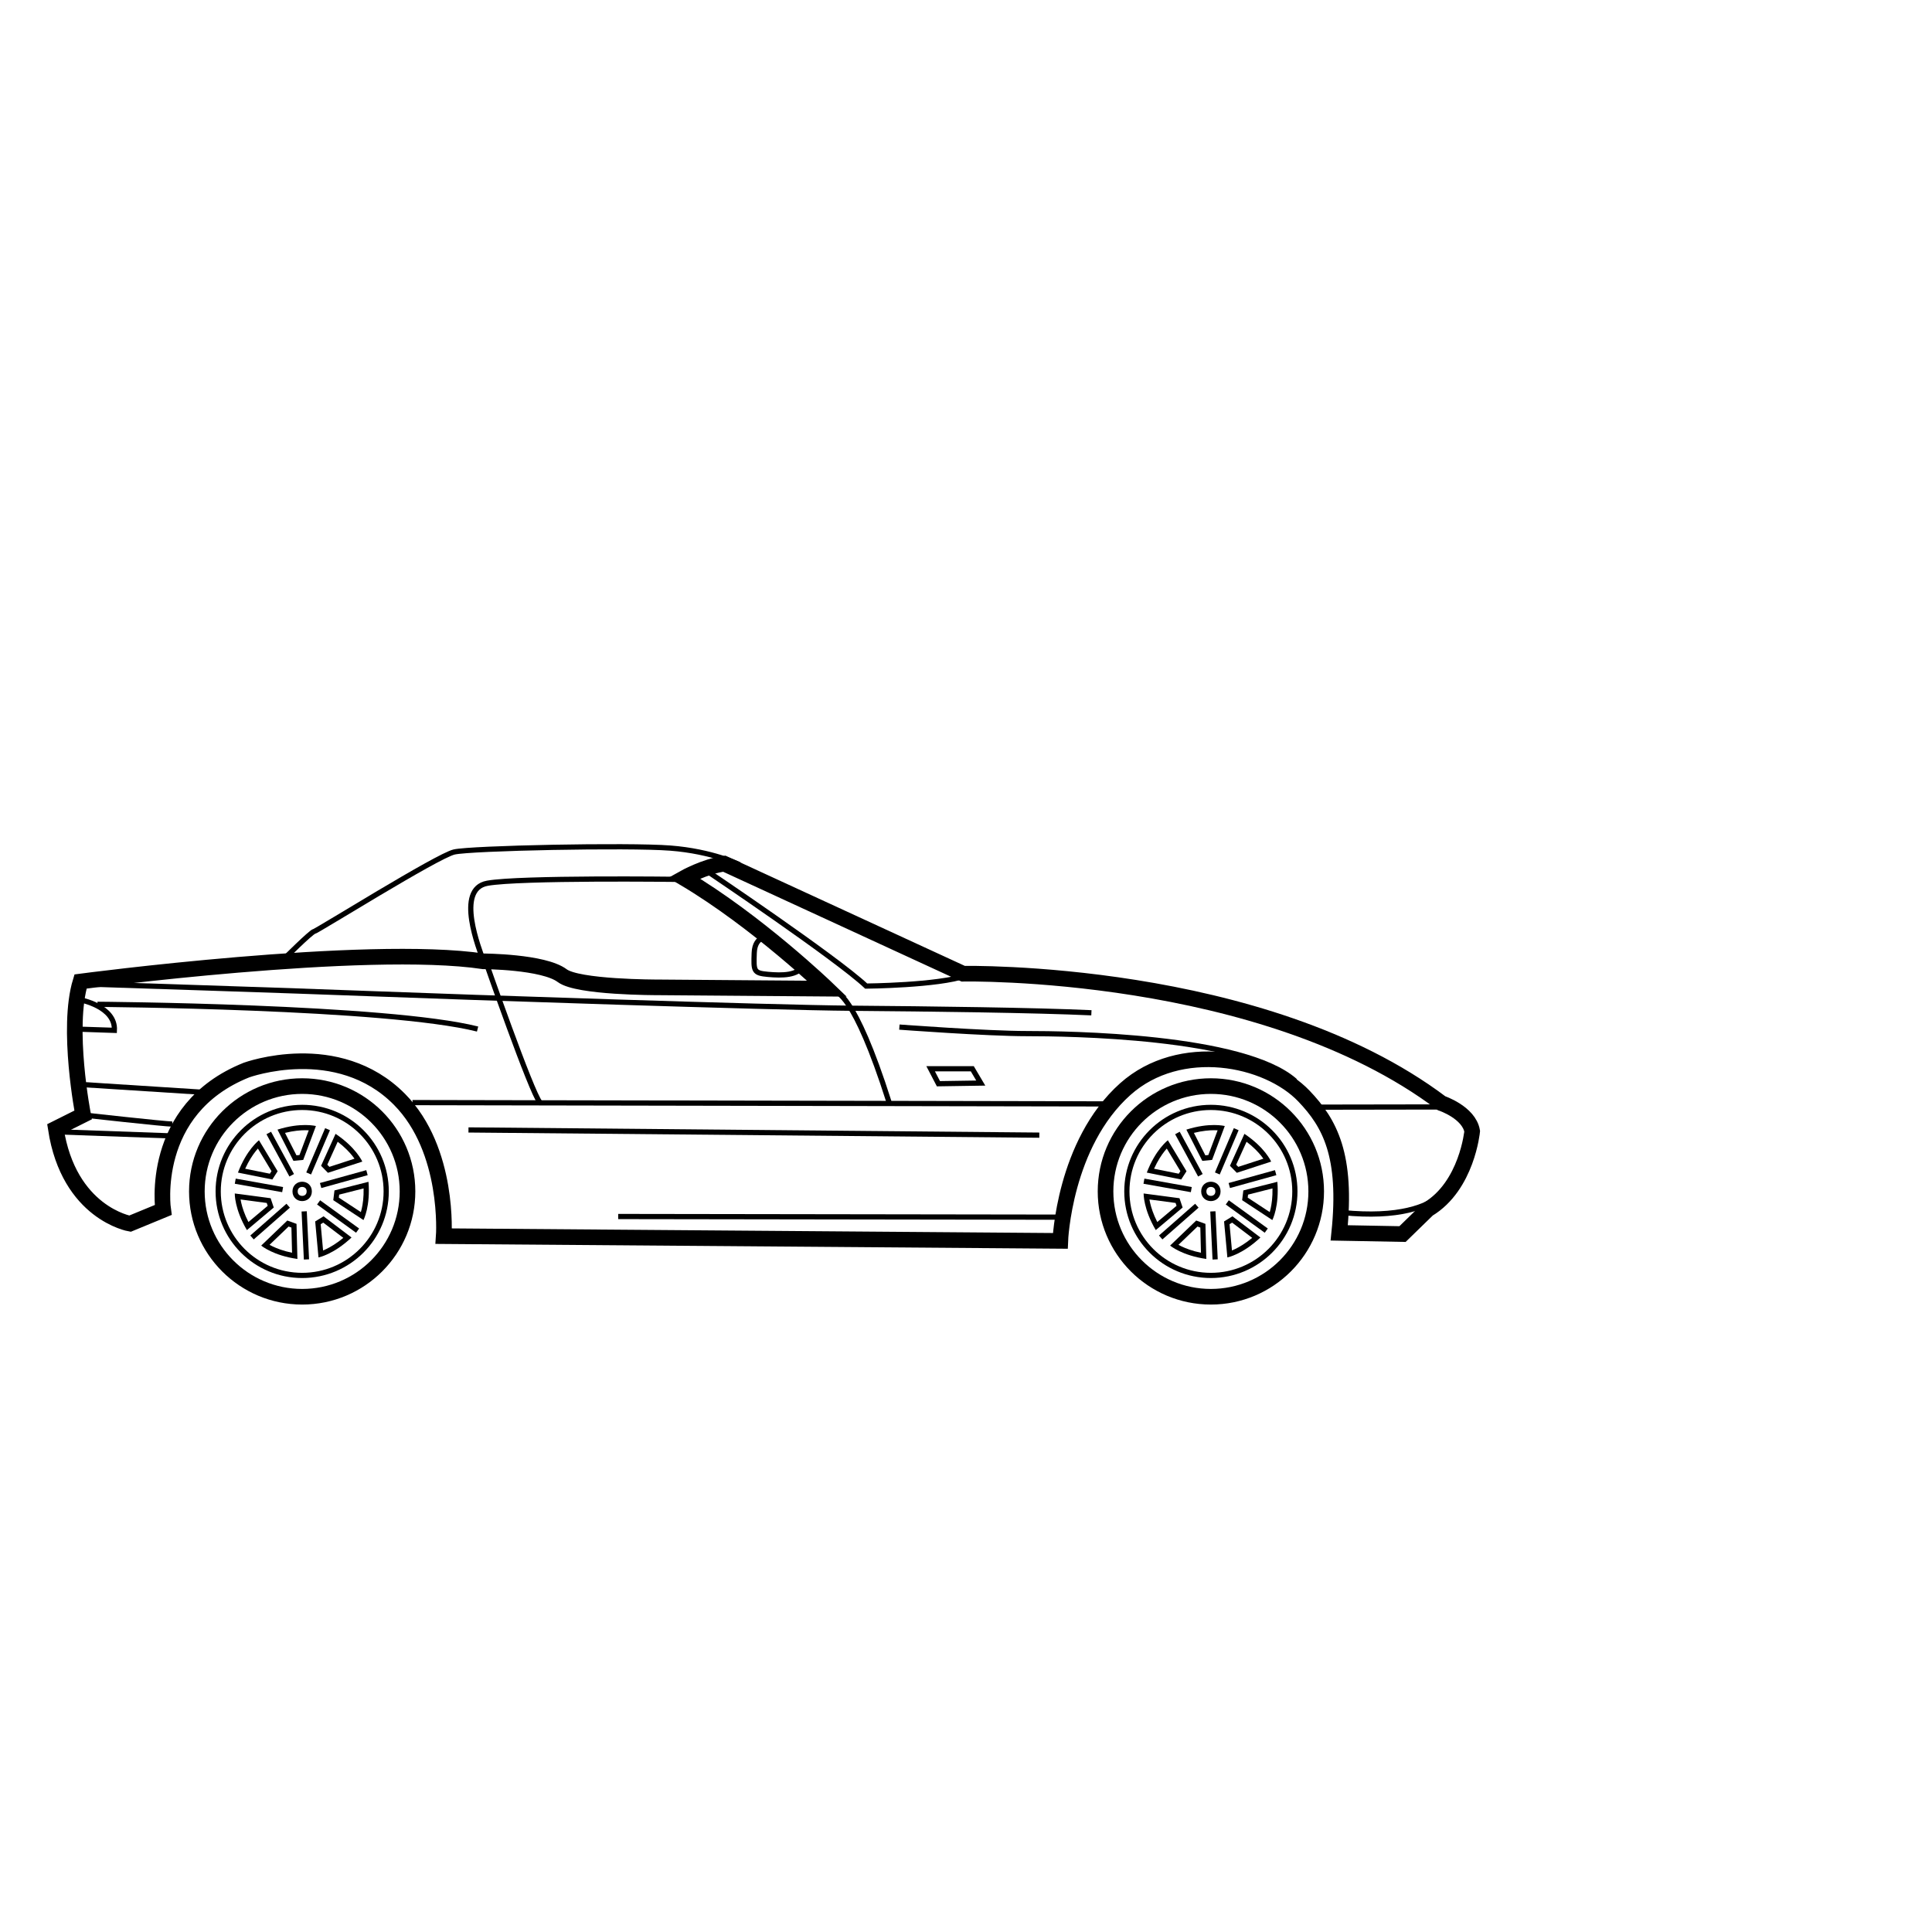 <?xml version="1.0" encoding="UTF-8"?>
<!-- Uploaded to: ICON Repo, www.svgrepo.com, Generator: ICON Repo Mixer Tools -->
<svg width="800px" height="800px" version="1.1" viewBox="144 144 512 512" xmlns="http://www.w3.org/2000/svg">
 <defs>
  <clipPath id="g">
   <path d="m148.09 314h444.91v218h-444.91z"/>
  </clipPath>
  <clipPath id="f">
   <path d="m148.09 389h45.906v48h-45.906z"/>
  </clipPath>
  <clipPath id="e">
   <path d="m148.09 419h61.906v43h-61.906z"/>
  </clipPath>
  <clipPath id="d">
   <path d="m148.09 424h60.906v41h-60.906z"/>
  </clipPath>
  <clipPath id="c">
   <path d="m148.09 385h304.91v47h-304.91z"/>
  </clipPath>
  <clipPath id="b">
   <path d="m148.09 411h68.906v42h-68.906z"/>
  </clipPath>
  <clipPath id="a">
   <path d="m148.09 373h162.91v174h-162.91z"/>
  </clipPath>
 </defs>
 <g clip-path="url(#g)">
  <path transform="matrix(.69 0 0 .69 148.09 306.48)" d="m508.43 238.04c3.073-29.749-3.554-42.105-13.567-52.559-14.099-14.727-47.589-21.389-68.582-2.677-23.585 21.016-24.978 58.309-24.978 58.309l-236.8-1.817s2.349-32.998-17.003-52.547c-23.749-23.998-58.751-11.252-58.751-11.252-37.713 15.084-32.002 53.747-32.002 53.747l-12.746 5.253s-23.5-4.002-28.498-36.501l10.499-5.253s-6.498-33.253-1.002-51.251c0 0 109.75-14.501 154.75-7.748 0 0 23.025 0.079 30.253 5.502 6 4.5 35.5 4.5 37.752 4.5l63.998 0.498s-26.749-25.747-54.998-42.501c0 0 7.998-4.5 15.503-5.502l91.743 42.258s114.75-2.253 183.75 49.751c0 0 10.499 3.498 11.75 10.748 0 0-1.998 20.999-17.003 29.998l-9.752 9.498z" fill="none" stroke="#000000" stroke-miterlimit="10" stroke-width="6"/>
 </g>
 <path transform="matrix(.69 0 0 .69 148.09 306.48)" d="m152.5 188 267.75 0.504" fill="none" stroke="#000000" stroke-miterlimit="10" stroke-width="2"/>
 <path transform="matrix(.69 0 0 .69 148.09 306.48)" d="m174 198.5 219.25 2.004" fill="none" stroke="#000000" stroke-miterlimit="10" stroke-width="2"/>
 <path transform="matrix(.69 0 0 .69 148.09 306.48)" d="m180.25 132.75s17.999 51.749 21.248 55.247" fill="none" stroke="#000000" stroke-miterlimit="10" stroke-width="2"/>
 <path transform="matrix(.69 0 0 .69 148.09 306.48)" d="m315 145.5s7.001-0.249 20.501 42.252" fill="none" stroke="#000000" stroke-miterlimit="10" stroke-width="2"/>
 <path transform="matrix(.69 0 0 .69 148.09 306.48)" d="m351.5 175 3 5.751 16.256-0.249-3.255-5.502z" fill="none" stroke="#000000" stroke-miterlimit="10" stroke-width="2"/>
 <g clip-path="url(#f)">
  <path transform="matrix(.69 0 0 .69 148.09 306.48)" d="m24.751 148.5s13.748 2.502 13.25 11.75l-15.248-0.498" fill="none" stroke="#000000" stroke-miterlimit="10" stroke-width="2"/>
 </g>
 <g clip-path="url(#e)">
  <path transform="matrix(.69 0 0 .69 148.09 306.48)" d="m26.002 192.75s31.498 3.498 34.249 3.498" fill="none" stroke="#000000" stroke-miterlimit="10" stroke-width="2"/>
 </g>
 <g clip-path="url(#d)">
  <path transform="matrix(.69 0 0 .69 148.09 306.48)" d="m16.748 199.25 42.003 1.5" fill="none" stroke="#000000" stroke-miterlimit="10" stroke-width="2"/>
 </g>
 <g clip-path="url(#c)">
  <path transform="matrix(.69 0 0 .69 148.09 306.48)" d="m28.498 142.5s78.25 2.502 110.5 3.753c32.251 1.251 151 5.253 181.75 5.502s70.999 0.753 92.501 1.749" fill="none" stroke="#000000" stroke-miterlimit="10" stroke-width="2"/>
 </g>
 <path transform="matrix(.69 0 0 .69 148.09 306.48)" d="m265.5 99.001s49.502 33.253 61.253 44.25c0 0 27.751-0.249 38.25-4.002" fill="none" stroke="#000000" stroke-miterlimit="10" stroke-width="2"/>
 <path transform="matrix(.69 0 0 .69 148.09 306.48)" d="m289.75 124.25s-5.751-0.753-6 6.249c-0.249 7.001-0.249 7.748 5.253 8.252 5.502 0.498 11.501 0.498 13.748-3.498" fill="none" stroke="#000000" stroke-miterlimit="10" stroke-width="2"/>
 <path transform="matrix(.69 0 0 .69 148.09 306.48)" d="m254 102.25s-60.251-0.753-72.748 1.5c-12.497 2.253-3 25.498-1.5 29.998" fill="none" stroke="#000000" stroke-miterlimit="10" stroke-width="2"/>
 <path transform="matrix(.69 0 0 .69 148.09 306.48)" d="m103 133s10.499-10.499 11.75-10.748 47.25-29.002 53.747-30.502c6.498-1.5 66.748-2.751 82.998-1.5 16.25 1.251 26.579 6.373 26.579 6.373" fill="none" stroke="#000000" stroke-miterlimit="10" stroke-width="2"/>
 <path transform="matrix(.69 0 0 .69 148.09 306.48)" d="m31.498 150.25s111.25 0.753 146 9.498" fill="none" stroke="#000000" stroke-miterlimit="10" stroke-width="2"/>
 <g clip-path="url(#b)">
  <path transform="matrix(.69 0 0 .69 148.09 306.48)" d="m24.502 181 47.001 3.006" fill="none" stroke="#000000" stroke-miterlimit="10" stroke-width="2"/>
 </g>
 <path transform="matrix(.69 0 0 .69 148.09 306.48)" d="m401.5 232-170-0.249" fill="none" stroke="#000000" stroke-miterlimit="10" stroke-width="2"/>
 <path transform="matrix(.69 0 0 .69 148.09 306.48)" d="m500.25 189.75 48.212-0.079" fill="none" stroke="#000000" stroke-miterlimit="10" stroke-width="2"/>
 <path transform="matrix(.69 0 0 .69 148.09 306.48)" d="m553.75 213s-0.753 21.502-44.001 17.252" fill="none" stroke="#000000" stroke-miterlimit="10" stroke-width="2"/>
 <path transform="matrix(.69 0 0 .69 148.09 306.48)" d="m339.5 159s33.502 2.502 48.999 2.502c15.503 0 83.247 0.708 103 18.208" fill="none" stroke="#000000" stroke-miterlimit="10" stroke-width="2"/>
 <path transform="matrix(.69 0 0 .69 148.09 306.48)" d="m418.68 222.11c0-22.34 18.112-40.452 40.458-40.452 22.34 0 40.452 18.112 40.452 40.452 0 22.346-18.112 40.458-40.452 40.458-22.346 0-40.458-18.112-40.458-40.458z" fill="none" stroke="#000000" stroke-miterlimit="10" stroke-width="6"/>
 <path transform="matrix(.69 0 0 .69 148.09 306.48)" d="m491.4 222.11c0 17.823-14.45 32.268-32.268 32.268s-32.262-14.444-32.262-32.268c0-17.818 14.444-32.262 32.262-32.262s32.268 14.444 32.268 32.262" fill="none" stroke="#000000" stroke-miterlimit="10" stroke-width="2"/>
 <path transform="matrix(.69 0 0 .69 148.09 306.48)" d="m461.86 222.11c0 3.628-5.445 3.628-5.445 0 0-3.628 5.445-3.628 5.445 0" fill="none" stroke="#000000" stroke-miterlimit="10" stroke-width="2"/>
 <path d="m452.6 449.1c0.215-0.273 0.418-0.512 0.605-0.723l3.606 5.992-0.434 0.676-6.543-1.316c0.977-2.156 2.012-3.676 2.766-4.629m-1.082-0.859c-1.09 1.375-2.449 3.488-3.606 6.508l9.117 1.832 1.406-2.188-4.941-8.211s-0.836 0.625-1.977 2.059z"/>
 <path transform="matrix(.69 0 0 .69 148.09 306.48)" d="m455.11 215.91-8.818-16.239" fill="none" stroke="#000000" stroke-miterlimit="10" stroke-width="2"/>
 <path d="m448.8 462.8c-0.078-0.34-0.141-0.648-0.188-0.926l6.93 0.922 0.258 0.758-5.109 4.293c-1.074-2.102-1.617-3.859-1.891-5.047m-1.344 0.309c0.395 1.711 1.199 4.094 2.836 6.879l7.117-5.981-0.832-2.465-9.5-1.258s-0.035 1.043 0.379 2.824z"/>
 <path transform="matrix(.69 0 0 .69 148.09 306.48)" d="m451.62 221.42-18.191-3.237" fill="none" stroke="#000000" stroke-miterlimit="10" stroke-width="2"/>
 <path d="m457.14 474.32c-0.312-0.148-0.594-0.297-0.836-0.43l5.043-4.844 0.754 0.273 0.168 6.672c-2.316-0.473-4.031-1.145-5.129-1.672m-0.598 1.246c1.582 0.758 3.945 1.617 7.144 2.07l-0.234-9.297-2.445-0.887-6.91 6.637c0 0.004 0.797 0.688 2.445 1.477z"/>
 <path transform="matrix(.69 0 0 .69 148.09 306.48)" d="m453.75 227.6-13.884 12.197" fill="none" stroke="#000000" stroke-miterlimit="10" stroke-width="2"/>
 <path d="m471.34 475c-0.312 0.152-0.602 0.277-0.859 0.387l-0.637-6.961 0.684-0.418 5.316 4.035c-1.812 1.504-3.406 2.426-4.504 2.957m0.602 1.242c1.578-0.762 3.723-2.074 6.078-4.293l-7.41-5.617-2.219 1.359 0.875 9.543s1.027-0.199 2.676-0.992z"/>
 <path transform="matrix(.69 0 0 .69 148.09 306.48)" d="m459.9 229.78 0.872 18.457" fill="none" stroke="#000000" stroke-miterlimit="10" stroke-width="2"/>
 <path d="m480.73 464.31c-0.078 0.34-0.156 0.645-0.234 0.91l-5.84-3.844 0.098-0.793 6.469-1.641c0.051 2.359-0.227 4.18-0.492 5.367m1.344 0.305c0.387-1.711 0.703-4.207 0.438-7.426l-9.012 2.285-0.324 2.582 8.004 5.269c0.004 0.004 0.488-0.926 0.895-2.711z"/>
 <path transform="matrix(.69 0 0 .69 148.09 306.48)" d="m465.44 226.33 14.971 10.839" fill="none" stroke="#000000" stroke-miterlimit="10" stroke-width="2"/>
 <path d="m478.24 450.31c0.215 0.273 0.406 0.523 0.566 0.754l-6.648 2.164-0.559-0.57 2.754-6.082c1.875 1.43 3.125 2.781 3.887 3.734m1.078-0.863c-1.094-1.371-2.848-3.172-5.531-4.973l-3.836 8.469 1.816 1.859 9.109-2.969c0 0.004-0.418-0.953-1.559-2.387z"/>
 <path transform="matrix(.69 0 0 .69 148.09 306.48)" d="m466.21 219.85 17.806-4.941" fill="none" stroke="#000000" stroke-miterlimit="10" stroke-width="2"/>
 <path d="m465.74 443.52c0.348 0 0.66 0.012 0.941 0.027l-2.457 6.547-0.797 0.078-3.035-5.945c2.293-0.57 4.129-0.707 5.348-0.707m0-1.379c-1.754 0-4.258 0.246-7.34 1.219l4.227 8.281 2.59-0.258 3.363-8.973s-1.012-0.27-2.84-0.27z"/>
 <path transform="matrix(.69 0 0 .69 148.09 306.48)" d="m461.62 215.21 7.25-16.997" fill="none" stroke="#000000" stroke-miterlimit="10" stroke-width="2"/>
 <g clip-path="url(#a)">
  <path transform="matrix(.69 0 0 .69 148.09 306.48)" d="m69.68 222.11c0-22.34 18.112-40.452 40.452-40.452 22.346 0 40.452 18.112 40.452 40.452 0 22.346-18.112 40.458-40.452 40.458-22.346 0-40.452-18.112-40.452-40.458z" fill="none" stroke="#000000" stroke-miterlimit="10" stroke-width="6"/>
 </g>
 <path transform="matrix(.69 0 0 .69 148.09 306.48)" d="m142.4 222.11c0 17.823-14.45 32.268-32.268 32.268s-32.262-14.444-32.262-32.268c0-17.818 14.444-32.262 32.262-32.262s32.268 14.444 32.268 32.262" fill="none" stroke="#000000" stroke-miterlimit="10" stroke-width="2"/>
 <path transform="matrix(.69 0 0 .69 148.09 306.48)" d="m112.85 222.11c0 3.628-5.445 3.628-5.445 0 0-3.628 5.445-3.628 5.445 0" fill="none" stroke="#000000" stroke-miterlimit="10" stroke-width="2"/>
 <path d="m211.74 449.1c0.215-0.273 0.418-0.512 0.605-0.723l3.606 5.992-0.434 0.676-6.543-1.316c0.977-2.156 2.012-3.676 2.766-4.629m-1.078-0.859c-1.09 1.375-2.449 3.488-3.606 6.508l9.117 1.832 1.402-2.188-4.941-8.211s-0.836 0.625-1.973 2.059z"/>
 <path transform="matrix(.69 0 0 .69 148.09 306.48)" d="m106.11 215.91-8.818-16.239" fill="none" stroke="#000000" stroke-miterlimit="10" stroke-width="2"/>
 <path d="m207.94 462.8c-0.078-0.34-0.137-0.648-0.184-0.926l6.93 0.922 0.258 0.758-5.109 4.293c-1.078-2.102-1.621-3.859-1.895-5.047m-1.344 0.309c0.395 1.711 1.199 4.094 2.836 6.879l7.117-5.981-0.832-2.465-9.5-1.258c0.004 0-0.031 1.043 0.379 2.824z"/>
 <path transform="matrix(.69 0 0 .69 148.09 306.48)" d="m102.62 221.42-18.191-3.237" fill="none" stroke="#000000" stroke-miterlimit="10" stroke-width="2"/>
 <path d="m216.27 474.32c-0.312-0.148-0.594-0.297-0.836-0.43l5.043-4.844 0.754 0.273 0.164 6.672c-2.312-0.473-4.027-1.145-5.125-1.672m-0.598 1.246c1.582 0.758 3.945 1.617 7.144 2.07l-0.234-9.297-2.445-0.887-6.91 6.637c0 0.004 0.797 0.688 2.445 1.477z"/>
 <path transform="matrix(.69 0 0 .69 148.09 306.48)" d="m104.75 227.6-13.884 12.197" fill="none" stroke="#000000" stroke-miterlimit="10" stroke-width="2"/>
 <path d="m230.48 475c-0.312 0.152-0.602 0.277-0.859 0.387l-0.637-6.961 0.684-0.418 5.316 4.035c-1.816 1.504-3.41 2.426-4.504 2.957m0.598 1.242c1.578-0.762 3.723-2.074 6.078-4.293l-7.41-5.617-2.219 1.359 0.875 9.543s1.031-0.199 2.676-0.992z"/>
 <path transform="matrix(.69 0 0 .69 148.09 306.48)" d="m110.9 229.78 0.877 18.457" fill="none" stroke="#000000" stroke-miterlimit="10" stroke-width="2"/>
 <path d="m239.87 464.31c-0.078 0.34-0.156 0.645-0.238 0.91l-5.84-3.844 0.098-0.793 6.469-1.641c0.055 2.359-0.219 4.18-0.488 5.367m1.344 0.305c0.387-1.711 0.703-4.207 0.438-7.426l-9.012 2.285-0.32 2.582 8.004 5.269c0 0.004 0.484-0.926 0.891-2.711z"/>
 <path transform="matrix(.69 0 0 .69 148.09 306.48)" d="m116.44 226.33 14.971 10.839" fill="none" stroke="#000000" stroke-miterlimit="10" stroke-width="2"/>
 <path d="m237.38 450.31c0.215 0.273 0.406 0.523 0.566 0.754l-6.648 2.164-0.559-0.57 2.754-6.082c1.875 1.43 3.125 2.781 3.887 3.734m1.078-0.863c-1.094-1.371-2.852-3.172-5.531-4.973l-3.836 8.469 1.816 1.859 9.109-2.969c0.004 0.004-0.418-0.953-1.559-2.387z"/>
 <path transform="matrix(.69 0 0 .69 148.09 306.48)" d="m117.21 219.85 17.806-4.941" fill="none" stroke="#000000" stroke-miterlimit="10" stroke-width="2"/>
 <path d="m224.88 443.52c0.348 0 0.66 0.012 0.941 0.027l-2.457 6.547-0.797 0.078-3.035-5.945c2.293-0.57 4.129-0.707 5.348-0.707m0-1.379c-1.754 0-4.258 0.246-7.34 1.219l4.227 8.281 2.59-0.258 3.363-8.973s-1.012-0.27-2.84-0.27z"/>
 <path transform="matrix(.69 0 0 .69 148.09 306.48)" d="m112.62 215.21 7.25-16.997" fill="none" stroke="#000000" stroke-miterlimit="10" stroke-width="2"/>
</svg>